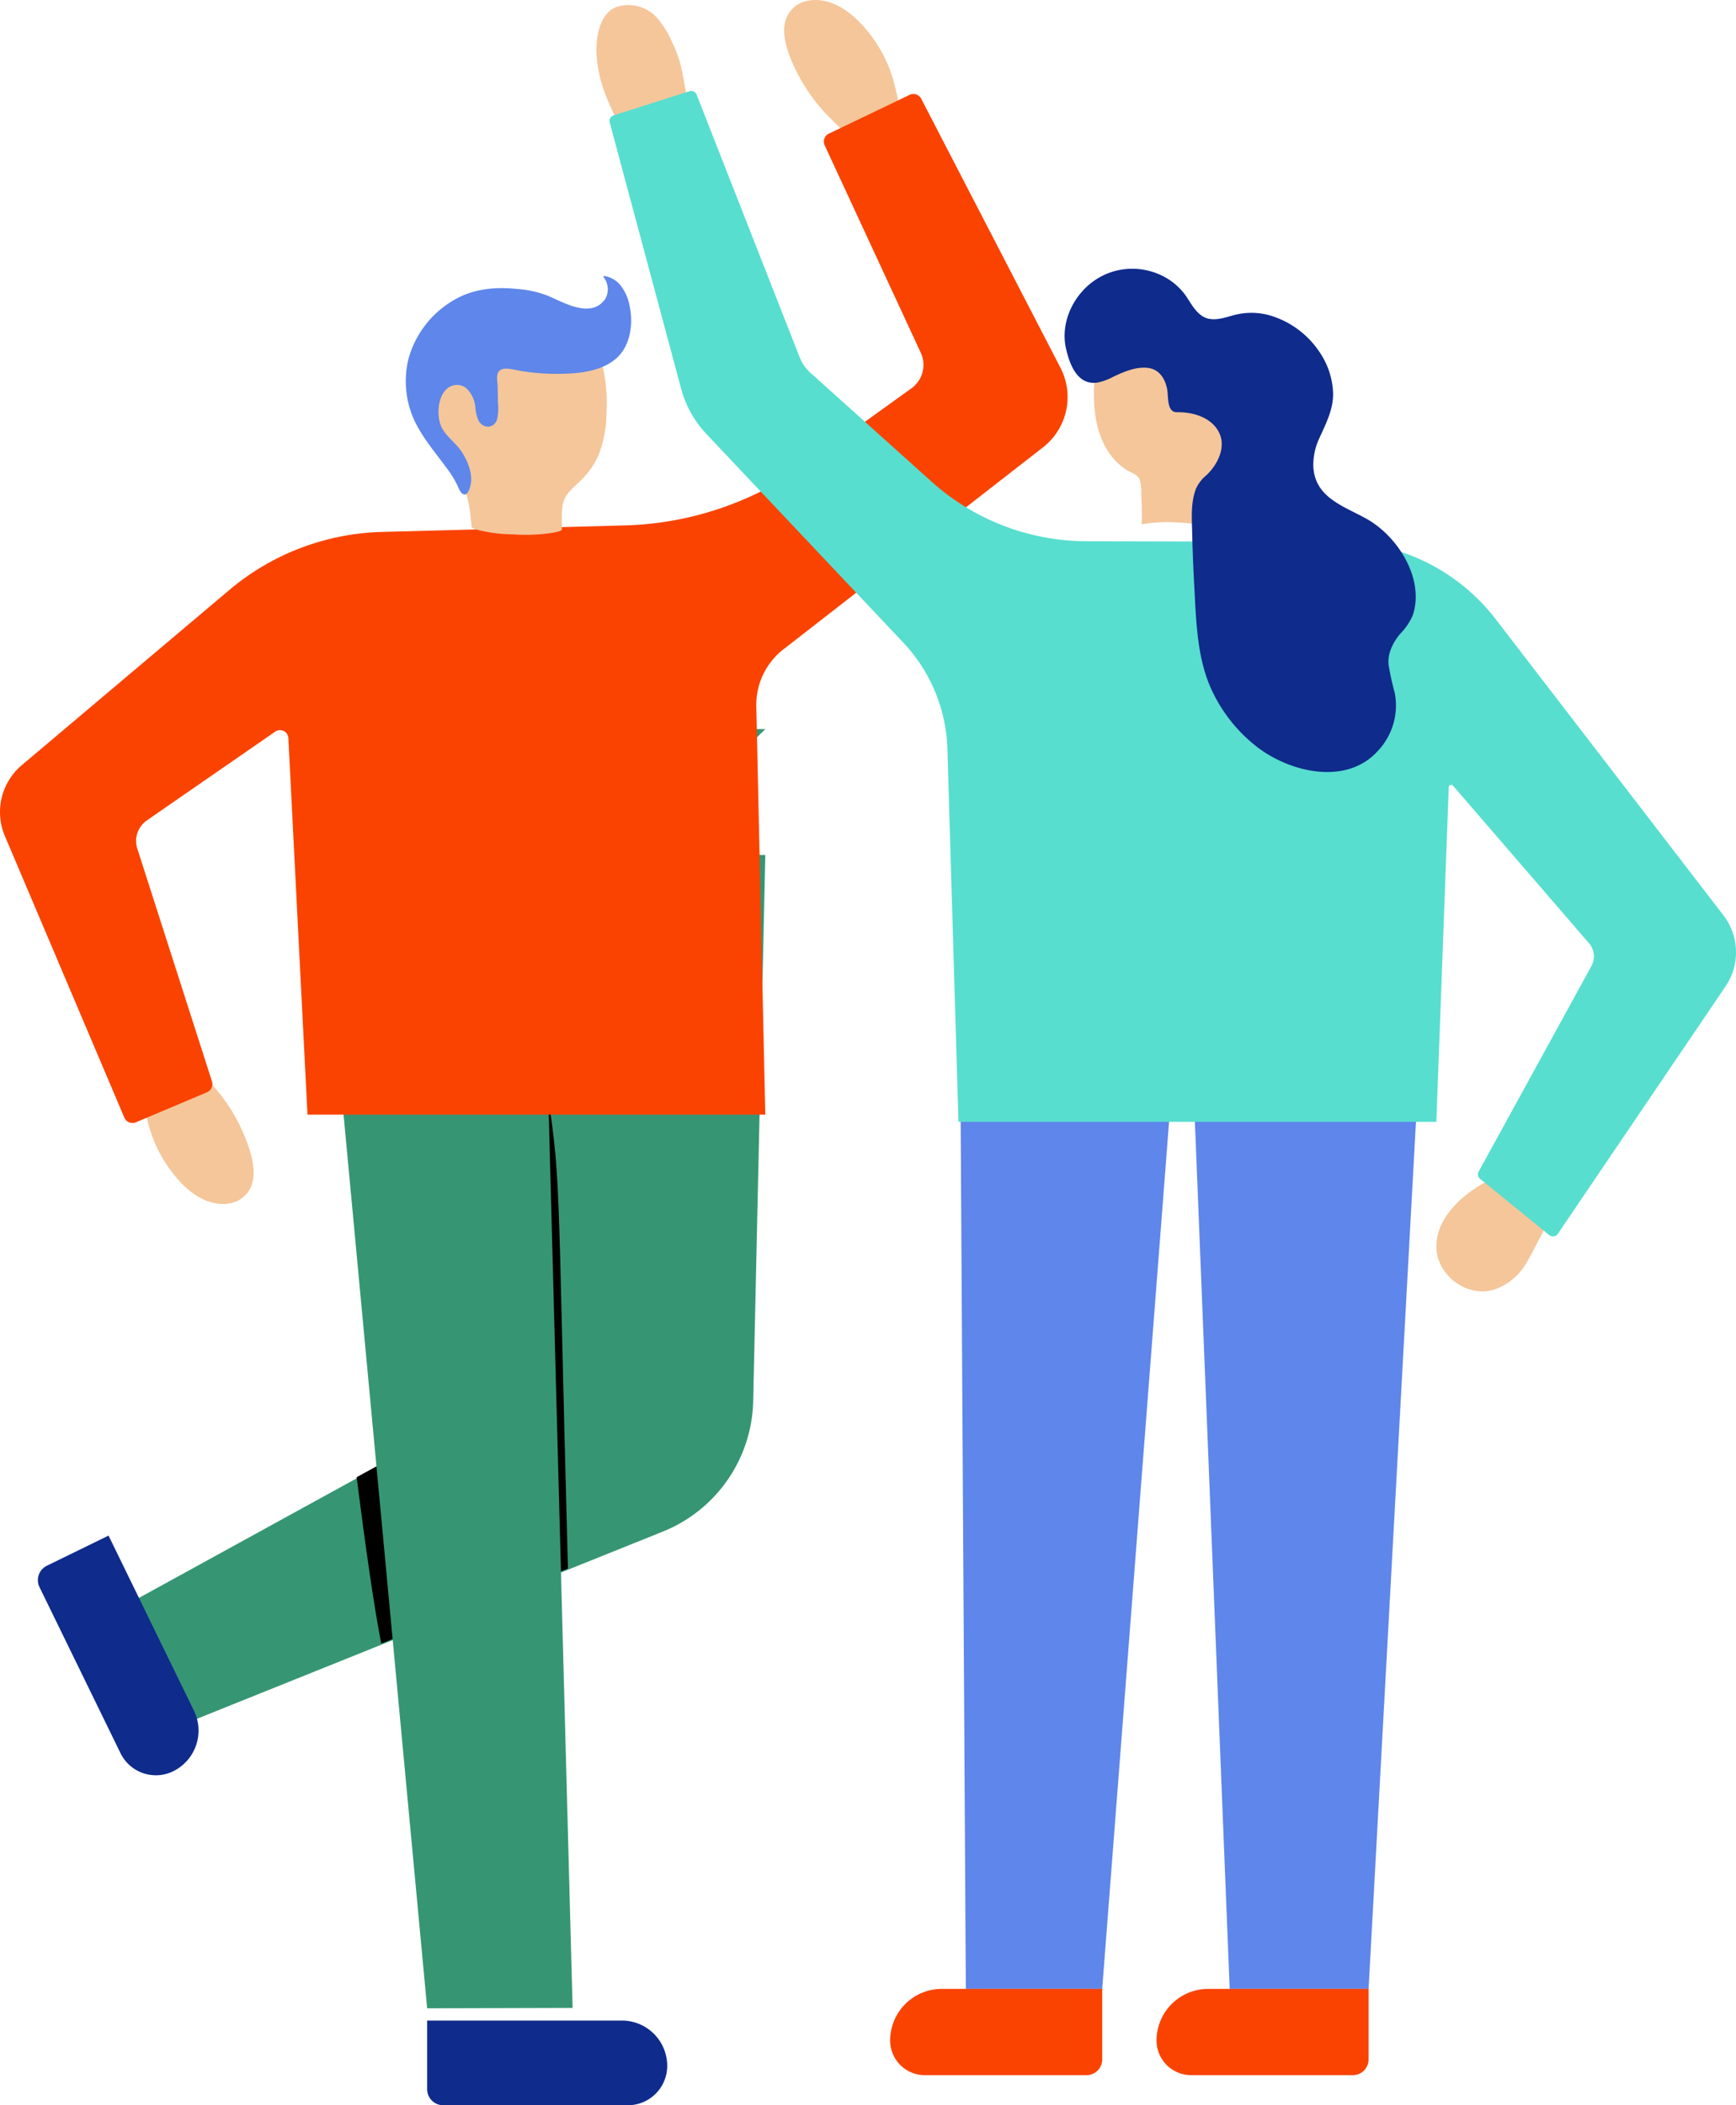 <svg xmlns="http://www.w3.org/2000/svg" width="436.722" height="529.369" viewBox="0 0 436.722 529.369">
  <g id="Illustration_36" data-name="Illustration 36" transform="translate(270.84 328.296)">
    <g id="Groupe_327" data-name="Groupe 327" transform="translate(-270.84 -328.296)">
      <g id="Groupe_325" data-name="Groupe 325">
        <path id="Tracé_2625" data-name="Tracé 2625" d="M43.106,515.68,28.776,486.3l73.074-40.111L78.816,295.279H193.987L190.943,432.6a36.248,36.248,0,0,1-22.729,32.832Z" transform="translate(-1.462 -80.31)" fill="#369673"/>
        <path id="Tracé_2626" data-name="Tracé 2626" d="M147.679,477.956l-46.965,18.862c-1.852-9.321-4.066-25.135-6.2-41.829l10.679-5.861,7.521-89.317,29.015-6.792C146.181,382.3,144.847,372.62,147.679,477.956Z" transform="translate(-4.801 -83.539)"/>
        <path id="Tracé_2627" data-name="Tracé 2627" d="M148.189,613.608,111.6,613.7,81.494,292.039H196.665l-55.6,54.806Z" transform="translate(-4.14 -108.704)" fill="#369673"/>
        <path id="Tracé_2628" data-name="Tracé 2628" d="M163.7,655.452H117.246a4.035,4.035,0,0,1-4.035-4.034v-17.26H162.2a11.4,11.4,0,0,1,11.4,11.4h0A9.9,9.9,0,0,1,163.7,655.452Z" transform="translate(-5.751 -126.083)" fill="#0f2b8c"/>
        <path id="Tracé_2629" data-name="Tracé 2629" d="M30.826,551.239,10.45,509.494a4.035,4.035,0,0,1,1.857-5.4l15.511-7.571L49.3,540.551a11.4,11.4,0,0,1-5.242,15.24h0A9.9,9.9,0,0,1,30.826,551.239Z" transform="translate(-0.51 -110.394)" fill="#0f2b8c"/>
        <path id="Tracé_2630" data-name="Tracé 2630" d="M59.144,320.972a7.056,7.056,0,0,0,5.5-4.277c1.751-4.167-.479-10.02-2.163-13.9a44.552,44.552,0,0,0-7.826-11.888l-2.749-3.064c-2.625.4-4.854,2.066-7.29,3.122-.843.365-1.715.658-2.587.95l-4.287,1.439c-.462.156.244,3.528.3,3.912a34.418,34.418,0,0,0,8.761,18.283c2.705,2.89,6.224,5.347,10.3,5.545A9.474,9.474,0,0,0,59.144,320.972Z" transform="translate(-1.484 -18.363)" fill="#f4c69a"/>
        <path id="Tracé_2631" data-name="Tracé 2631" d="M213.54.234a7.055,7.055,0,0,0-5.251,4.579c-1.517,4.258,1.038,9.977,2.937,13.758A44.545,44.545,0,0,0,219.705,30l2.917,2.9c2.6-.544,4.73-2.334,7.1-3.524.822-.412,1.676-.753,2.53-1.093l4.2-1.676c.453-.182-.441-3.509-.522-3.889a34.412,34.412,0,0,0-9.771-17.763C223.3,2.226,219.648-.029,215.568,0A9.521,9.521,0,0,0,213.54.234Z" transform="translate(-10.558 0)" fill="#f4c69a"/>
        <path id="Tracé_2632" data-name="Tracé 2632" d="M31.278,282.289,1.226,211.483a15.422,15.422,0,0,1,4.251-17.811l52.182-44.029a62.108,62.108,0,0,1,38.384-14.618L157.2,133.38a81.68,81.68,0,0,0,45.514-15.353L229.3,98.9a7.241,7.241,0,0,0,2.341-8.923L207.463,37.806a2.224,2.224,0,0,1,1.056-2.939l20.3-9.744a2.224,2.224,0,0,1,2.936.982l35.018,67.621a16.042,16.042,0,0,1-4.4,20.04l-65.29,50.78a17.679,17.679,0,0,0-6.821,14.344l2.259,102.652H77.354l-4.81-94.679a2.109,2.109,0,0,0-3.305-1.628l-32.3,22.331a6.271,6.271,0,0,0-2.4,7.073l18.788,58.55a2.223,2.223,0,0,1-1.252,2.727l-17.882,7.551A2.224,2.224,0,0,1,31.278,282.289Z" transform="translate(0 -1.265)" fill="#fa4300"/>
        <g id="Groupe_324" data-name="Groupe 324" transform="translate(102.084 69.4)">
          <path id="Tracé_2633" data-name="Tracé 2633" d="M120.006,121.778a30.6,30.6,0,0,1,4.1,12.915c.086.907.147,1.249.194,2.159.025.477,1.4.776,1.74.867a37.092,37.092,0,0,0,8.653,1.078,44.87,44.87,0,0,0,9.22-.275c.429-.078,3.131-.385,3.13-1,0-2.017-.235-5.665.626-7.556.958-2.1,3.083-3.578,4.625-5.232a20.184,20.184,0,0,0,4.015-5.963,30.049,30.049,0,0,0,1.941-10.214,42.616,42.616,0,0,0-1.436-13.9,7.907,7.907,0,0,0-.627-1.622c-.987-1.779-2.962-2.276-4.776-2.814A71.28,71.28,0,0,0,132.832,87.3a9.528,9.528,0,0,0-4.2.576c-1.2.546-2.148,1.539-3.335,2.112-1.492.721-3.22.72-4.829,1.122-4.746,1.186-8.014,5.966-8.5,10.833s1.36,9.714,4,13.836C117.264,117.812,118.757,119.715,120.006,121.778Z" transform="translate(-107.768 -73.834)" fill="#f4c69a"/>
          <path id="Tracé_2634" data-name="Tracé 2634" d="M120.524,100.487c-4.853.056-5.624,7.427-3.945,10.72,1.235,2.422,3.653,3.945,5.1,6.221,1.4,2.206,2.561,5.017,2.265,7.683-.077.694-.7,3.314-1.844,2.9-.79-.289-1.167-1.351-1.483-2.045a23.045,23.045,0,0,0-2.363-3.989c-3.075-4.26-6.739-8.339-8.844-13.21a23.607,23.607,0,0,1-1.187-14.812,24.587,24.587,0,0,1,12.7-15.472c4.512-2.269,9.721-2.632,14.675-2.1a26.592,26.592,0,0,1,7.765,1.734c4.222,1.812,10.859,5.75,14.369.758a4.933,4.933,0,0,0-.421-5.457.184.184,0,0,1,.158-.3,6.482,6.482,0,0,1,4.176,2.446,11.878,11.878,0,0,1,2.175,4.924c1,4.463.3,10.163-3.305,13.331-2.972,2.611-7.107,3.467-10.941,3.768a60.867,60.867,0,0,1-8.269-.024,49.905,49.905,0,0,1-5.907-.783c-1.314-.234-3.721-.921-4.588.53-.553.925-.176,2.571-.153,3.579.033,1.435.065,2.87.077,4.306a12.117,12.117,0,0,1-.225,4.008c-.833,2.383-3.607,2.336-4.7.186a10.456,10.456,0,0,1-.766-3.317,7.4,7.4,0,0,0-2.121-4.587A3.617,3.617,0,0,0,120.524,100.487Z" transform="translate(-107.547 -73.114)" fill="#5e86eb"/>
        </g>
      </g>
      <g id="Groupe_326" data-name="Groupe 326" transform="translate(150.048 1.237)">
        <path id="Tracé_2635" data-name="Tracé 2635" d="M241.771,23.408c.554,1.515,1.19,3,1.869,4.435.117.248,1.04,2.315,1.267,2.281l3.915-.589a12.839,12.839,0,0,0,1.96-.4,19.782,19.782,0,0,0,2.225-.968c2.794-1.282,5.855-1.847,8.768-2.829a.725.725,0,0,0,.6-1.018q-.585-3.168-1.171-6.334a30.087,30.087,0,0,0-2.548-7.389,22.838,22.838,0,0,0-3.873-6.173,9.672,9.672,0,0,0-10.094-2.6c-3.009,1.141-4.33,4.543-4.786,7.472a22.9,22.9,0,0,0-.168,5.223A33.244,33.244,0,0,0,241.771,23.408Z" transform="translate(-239.663 -1.303)" fill="#f4c69a"/>
        <path id="Tracé_2636" data-name="Tracé 2636" d="M490.564,323.534c-2.275-2.877-5.862-4.407-8.419-7.037a12.658,12.658,0,0,0-1.1-1.086c-.6-.478-1.309-.789-1.939-1.223a5.917,5.917,0,0,1-1.574-1.605c-.273-.414-.557-.909-1.046-1a1.572,1.572,0,0,0-1,.276c-5.768,3.176-12.127,8.915-12.127,16.037,0,6.847,6.983,12.5,13.686,11.083q.3-.063.589-.143a14.817,14.817,0,0,0,8.516-7.029C487.716,329.114,489.094,326.284,490.564,323.534Z" transform="translate(-252.068 -15.718)" fill="#f4c69a"/>
        <path id="Tracé_2637" data-name="Tracé 2637" d="M405.871,105.074a31.387,31.387,0,0,1,2.7,6.235,25.366,25.366,0,0,1,.72,5.025c.161,2.57.171,5.148.181,7.724a44.916,44.916,0,0,1-.187,5.278,44.988,44.988,0,0,1-1.1,5.486l-1.945,8a2.745,2.745,0,0,1-3.749,2.384c-6.323-.54-12.733-1.608-18.961-.393q.108-3.689-.114-7.377a15.934,15.934,0,0,0-.3-3.68c-.508-1.554-2.483-2-3.7-2.83-9.663-6.585-8.818-21.911-6.106-31.667a9.247,9.247,0,0,1,2.453-4.71c1.7-1.466,4.139-1.6,6.382-1.658l7.642-.206a8.744,8.744,0,0,1,7.106,2.1,30.08,30.08,0,0,1,5.662,4.89A30.077,30.077,0,0,1,405.871,105.074Z" transform="translate(-246.36 -14.191)" fill="#f4c69a"/>
        <path id="Tracé_2638" data-name="Tracé 2638" d="M337.463,609.081h34.306l19.425-251.853a1.272,1.272,0,0,1,2.539.047l10.106,251.806H438.78l17.048-311.9H335.609Z" transform="translate(-244.537 -110.202)" fill="#5e86eb"/>
        <path id="Tracé_2639" data-name="Tracé 2639" d="M326.213,647.456h40.694a3.942,3.942,0,0,0,3.942-3.942V625.773H330.487a12.978,12.978,0,0,0-12.978,12.978h0A8.7,8.7,0,0,0,326.213,647.456Z" transform="translate(-243.618 -126.894)" fill="#fa4300"/>
        <path id="Tracé_2640" data-name="Tracé 2640" d="M396.81,647.456H437.5a3.942,3.942,0,0,0,3.942-3.942V625.773H401.084a12.978,12.978,0,0,0-12.978,12.978h0A8.7,8.7,0,0,0,396.81,647.456Z" transform="translate(-247.204 -126.894)" fill="#fa4300"/>
        <path id="Tracé_2641" data-name="Tracé 2641" d="M244.153,30.239l19.075-6.074a1.469,1.469,0,0,1,1.813.863l25.9,65.989A10.521,10.521,0,0,0,293.706,95l30.439,27.335a58.543,58.543,0,0,0,38.99,14.987l63.511.137A49.864,49.864,0,0,1,466.06,156.92l57.288,74.459a15.258,15.258,0,0,1,.536,17.866l-42.2,62.24a1.469,1.469,0,0,1-2.142.315l-17.4-14.145a1.468,1.468,0,0,1-.361-1.846l28.366-51.675a5.033,5.033,0,0,0-.6-5.712l-34.2-39.61a.627.627,0,0,0-1.1.385l-3.118,84.115H330.911l-2.778-93.731a40.754,40.754,0,0,0-11.1-26.768L267.5,110.346a26.662,26.662,0,0,1-6.366-11.4L243.18,32.019A1.47,1.47,0,0,1,244.153,30.239Z" transform="translate(-239.839 -2.461)" fill="#57decf"/>
        <path id="Tracé_2642" data-name="Tracé 2642" d="M396.334,150.509c-.233-4.19-.4-8.39-.491-12.569-.083-3.781-.439-7.843.947-11.449a9.689,9.689,0,0,1,2.649-3.406c2.836-2.681,5.077-7.154,3.039-10.938-1.969-3.655-6.572-4.949-10.453-4.874-2.648.051-2.121-3.922-2.494-5.825-.5-2.553-1.93-4.905-4.687-5.3-3.04-.433-6.208.95-8.892,2.219a14.223,14.223,0,0,1-4.028,1.46c-5,.684-6.944-4.635-7.835-8.567-1.288-5.69,1.063-11.717,5.3-15.618a16.8,16.8,0,0,1,6.073-3.6,17.037,17.037,0,0,1,13.083,1.037,15.9,15.9,0,0,1,5.3,4.383c1.452,1.9,2.41,4.216,4.466,5.587,2.442,1.628,5.391.514,7.944-.173a17.207,17.207,0,0,1,8.96,0,22.749,22.749,0,0,1,13.078,9.923,19.4,19.4,0,0,1,2.982,9.539c.144,4.074-1.766,7.742-3.4,11.347a15.831,15.831,0,0,0-1.565,7.2c.357,7.889,7.67,9.978,13.425,13.208,7.827,4.392,14.652,15.115,11.586,24.238a15.274,15.274,0,0,1-3.182,4.685c-1.81,2.171-3.2,4.914-2.894,7.814a71.958,71.958,0,0,0,1.556,7.055,16.66,16.66,0,0,1-4.426,14.733c-7.971,8.6-22.159,5.139-30.385-1.307A38.685,38.685,0,0,1,400.3,176.13c-2.548-6.024-3.219-12.66-3.619-19.125C396.551,154.84,396.453,152.674,396.334,150.509Z" transform="translate(-245.966 -4.853)" fill="#0f2b8c"/>
      </g>
    </g>
  </g>
</svg>
